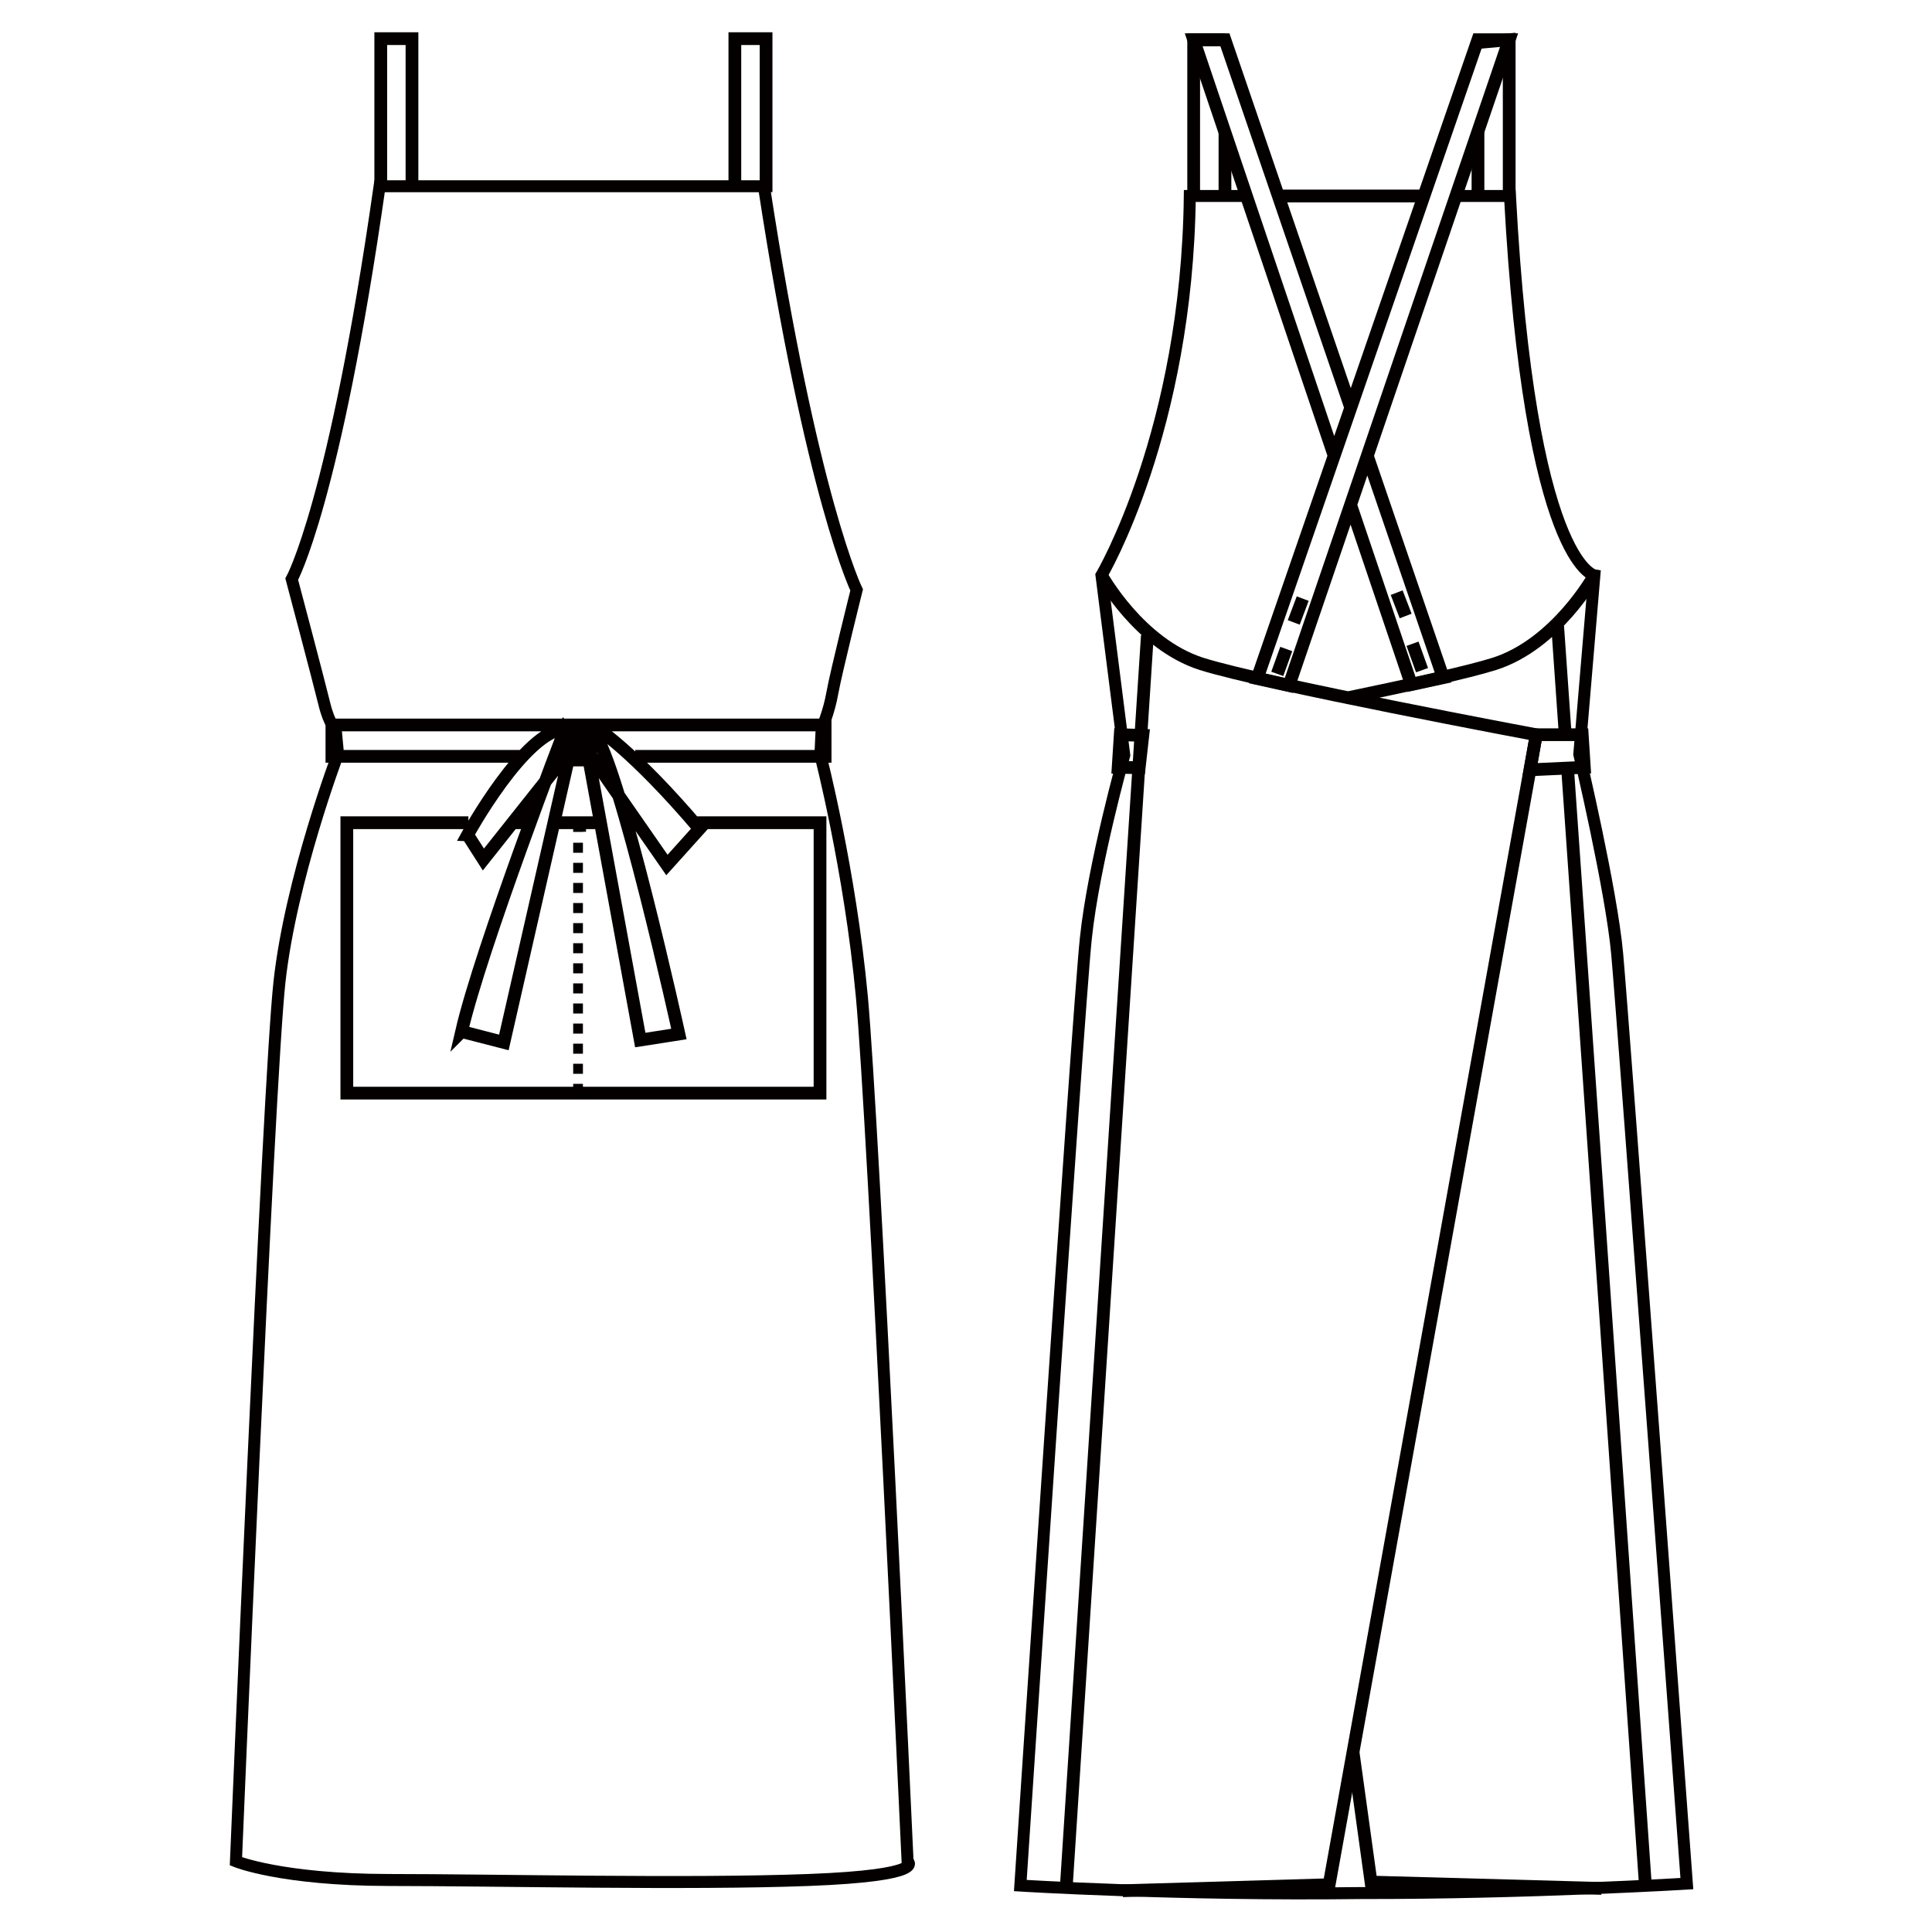 <?xml version="1.0" encoding="UTF-8"?>
<svg id="_レイヤー_1" data-name="レイヤー_1" xmlns="http://www.w3.org/2000/svg" version="1.1" viewBox="0 0 250 250">
  <!-- Generator: Adobe Illustrator 30.0.0, SVG Export Plug-In . SVG Version: 2.1.1 Build 123)  -->
  <defs>
    <style>
      .st0, .st1, .st2, .st3 {
        fill: none;
        stroke: #040000;
      }

      .st0, .st3 {
        stroke-width: 1.26px;
      }

      .st1 {
        stroke-width: 1.55px;
      }

      .st2 {
        stroke-width: 1.65px;
      }

      .st3 {
        stroke-dasharray: 1.3 1.3;
      }
    </style>
  </defs>
  <path class="st2" d="M95.09,24.1V5h4.04v19.86M49.27,24.1V5h4.04v19.1"/>
  <g>
    <path class="st1" d="M98.84,24.1h-49.72c-5.84,40.9-11.37,50.84-11.37,50.84,0,0,3.49,13.15,4.2,16.07.71,2.92,1.48,3.27,1.48,3.27l.31,3.28s-6.12,16.18-7.58,29.53c-1.46,13.34-5.63,113.76-5.63,113.76,0,0,5.84,2.4,19.75,2.42,13.91,0,38.82.59,54.34,0,15.54-.59,12.82-2.42,12.82-2.42,0,0-4.4-95.56-5.92-111.93-1.53-16.36-5.36-31.2-5.36-31.2l.16-3.44s.94-2.03,1.4-4.68c.48-2.66,3.13-13.26,3.13-13.26,0,0-5.81-11.81-12-52.24"/>
    <path class="st2" d="M76.44,98.34h-3.12v-4.53h3.12v4.53ZM60.5,108.03s7.35-13.44,12.65-13.75c2.82-.17,3.93-.16,3.93-.16,0,0,4.83,2.98,13.43,13.13l-4.21,4.68-10.63-15.3-1.4-.17-11.72,14.76-2.04-3.19ZM59.73,133.48l5.47,1.41,8.43-37.02h2.5l6.72,36.71,5-.78s-7.65-34.83-11.1-39.21l-1.88,1.41-1.73-1.72s-10.92,28.42-13.41,39.2ZM67.62,97.87h-24.67v-4.06h63.82v4.06h-24.57M89.82,106.46h16.29v34.99h-61.23v-34.99h15.73M66.33,106.46h2.28M71.68,106.46h6.02"/>
  </g>
  <line class="st3" x1="74.8" y1="138.95" x2="74.8" y2="108.3"/>
  <path class="st0" d="M74.8,107.65v-.65h1.03M74.8,140.9v-.65"/>
  <polyline class="st2" points="191.25 5.5 195.29 5.14 195.29 25.36"/>
  <line class="st2" x1="191.25" y1="25.72" x2="191.25" y2="17"/>
  <line class="st2" x1="158.51" y1="17.12" x2="158.51" y2="25.82"/>
  <polyline class="st2" points="154.46 25.36 154.46 5.14 158.5 5.14"/>
  <line class="st2" x1="184.26" y1="25.36" x2="165.91" y2="25.36"/>
  <g>
    <path class="st1" d="M161.29,25.36h-7.33c-.35,30.43-11.43,49.09-11.43,49.09l2.95,23.26s-3.95,14.03-4.97,23.69c-1.03,9.65-8.48,122.59-8.48,122.59,0,0,20.3,1.27,44.15.97,21.54.03,42.1-1.22,42.1-1.22,0,0-8.25-112.04-9.02-120.33-.75-8.27-4.9-25.81-4.9-25.81l1.95-23.15s-8.36-1.4-10.92-49.09h-6.98"/>
    <path class="st2" d="M206.31,74.45s-4.9,8.9-12.96,11.46c-3.33,1.05-11.04,2.75-19.05,4.41M142.53,74.45s4.9,8.9,12.96,11.46c8.23,2.6,43.3,9.17,43.3,9.17l-26.8,148.8-26.7.78M147.41,99.34l-2.72-.05.27-4.22,2.92.09-.47,4.18Z"/>
  </g>
  <path class="st2" d="M195.29,5.14h-4.05l-28.56,82.66,4.11.91L195.29,5.14ZM176.93,58.99l9.82,28.7-4.12.89-7.88-23.31M172.64,58.98l-18.18-53.84h4.04l16.2,47.36"/>
  <path class="st2" d="M201.56,81.04l.98,14.03M202.84,99.39l10.07,144.5M148.47,82.22l-10.49,161.88M181.89,79.71l-1.16-3.02M182.78,83.3l1.23,3.42M168.57,77.46l-1.16,3.08M166.44,83.98l-1.16,3.22"/>
  <polygon class="st2" points="205.01 99.29 197.99 99.61 198.79 95.07 204.74 95.07 205.01 99.29"/>
  <polyline class="st2" points="175.09 226.77 177.41 243.54 207.23 244.36"/>
</svg>